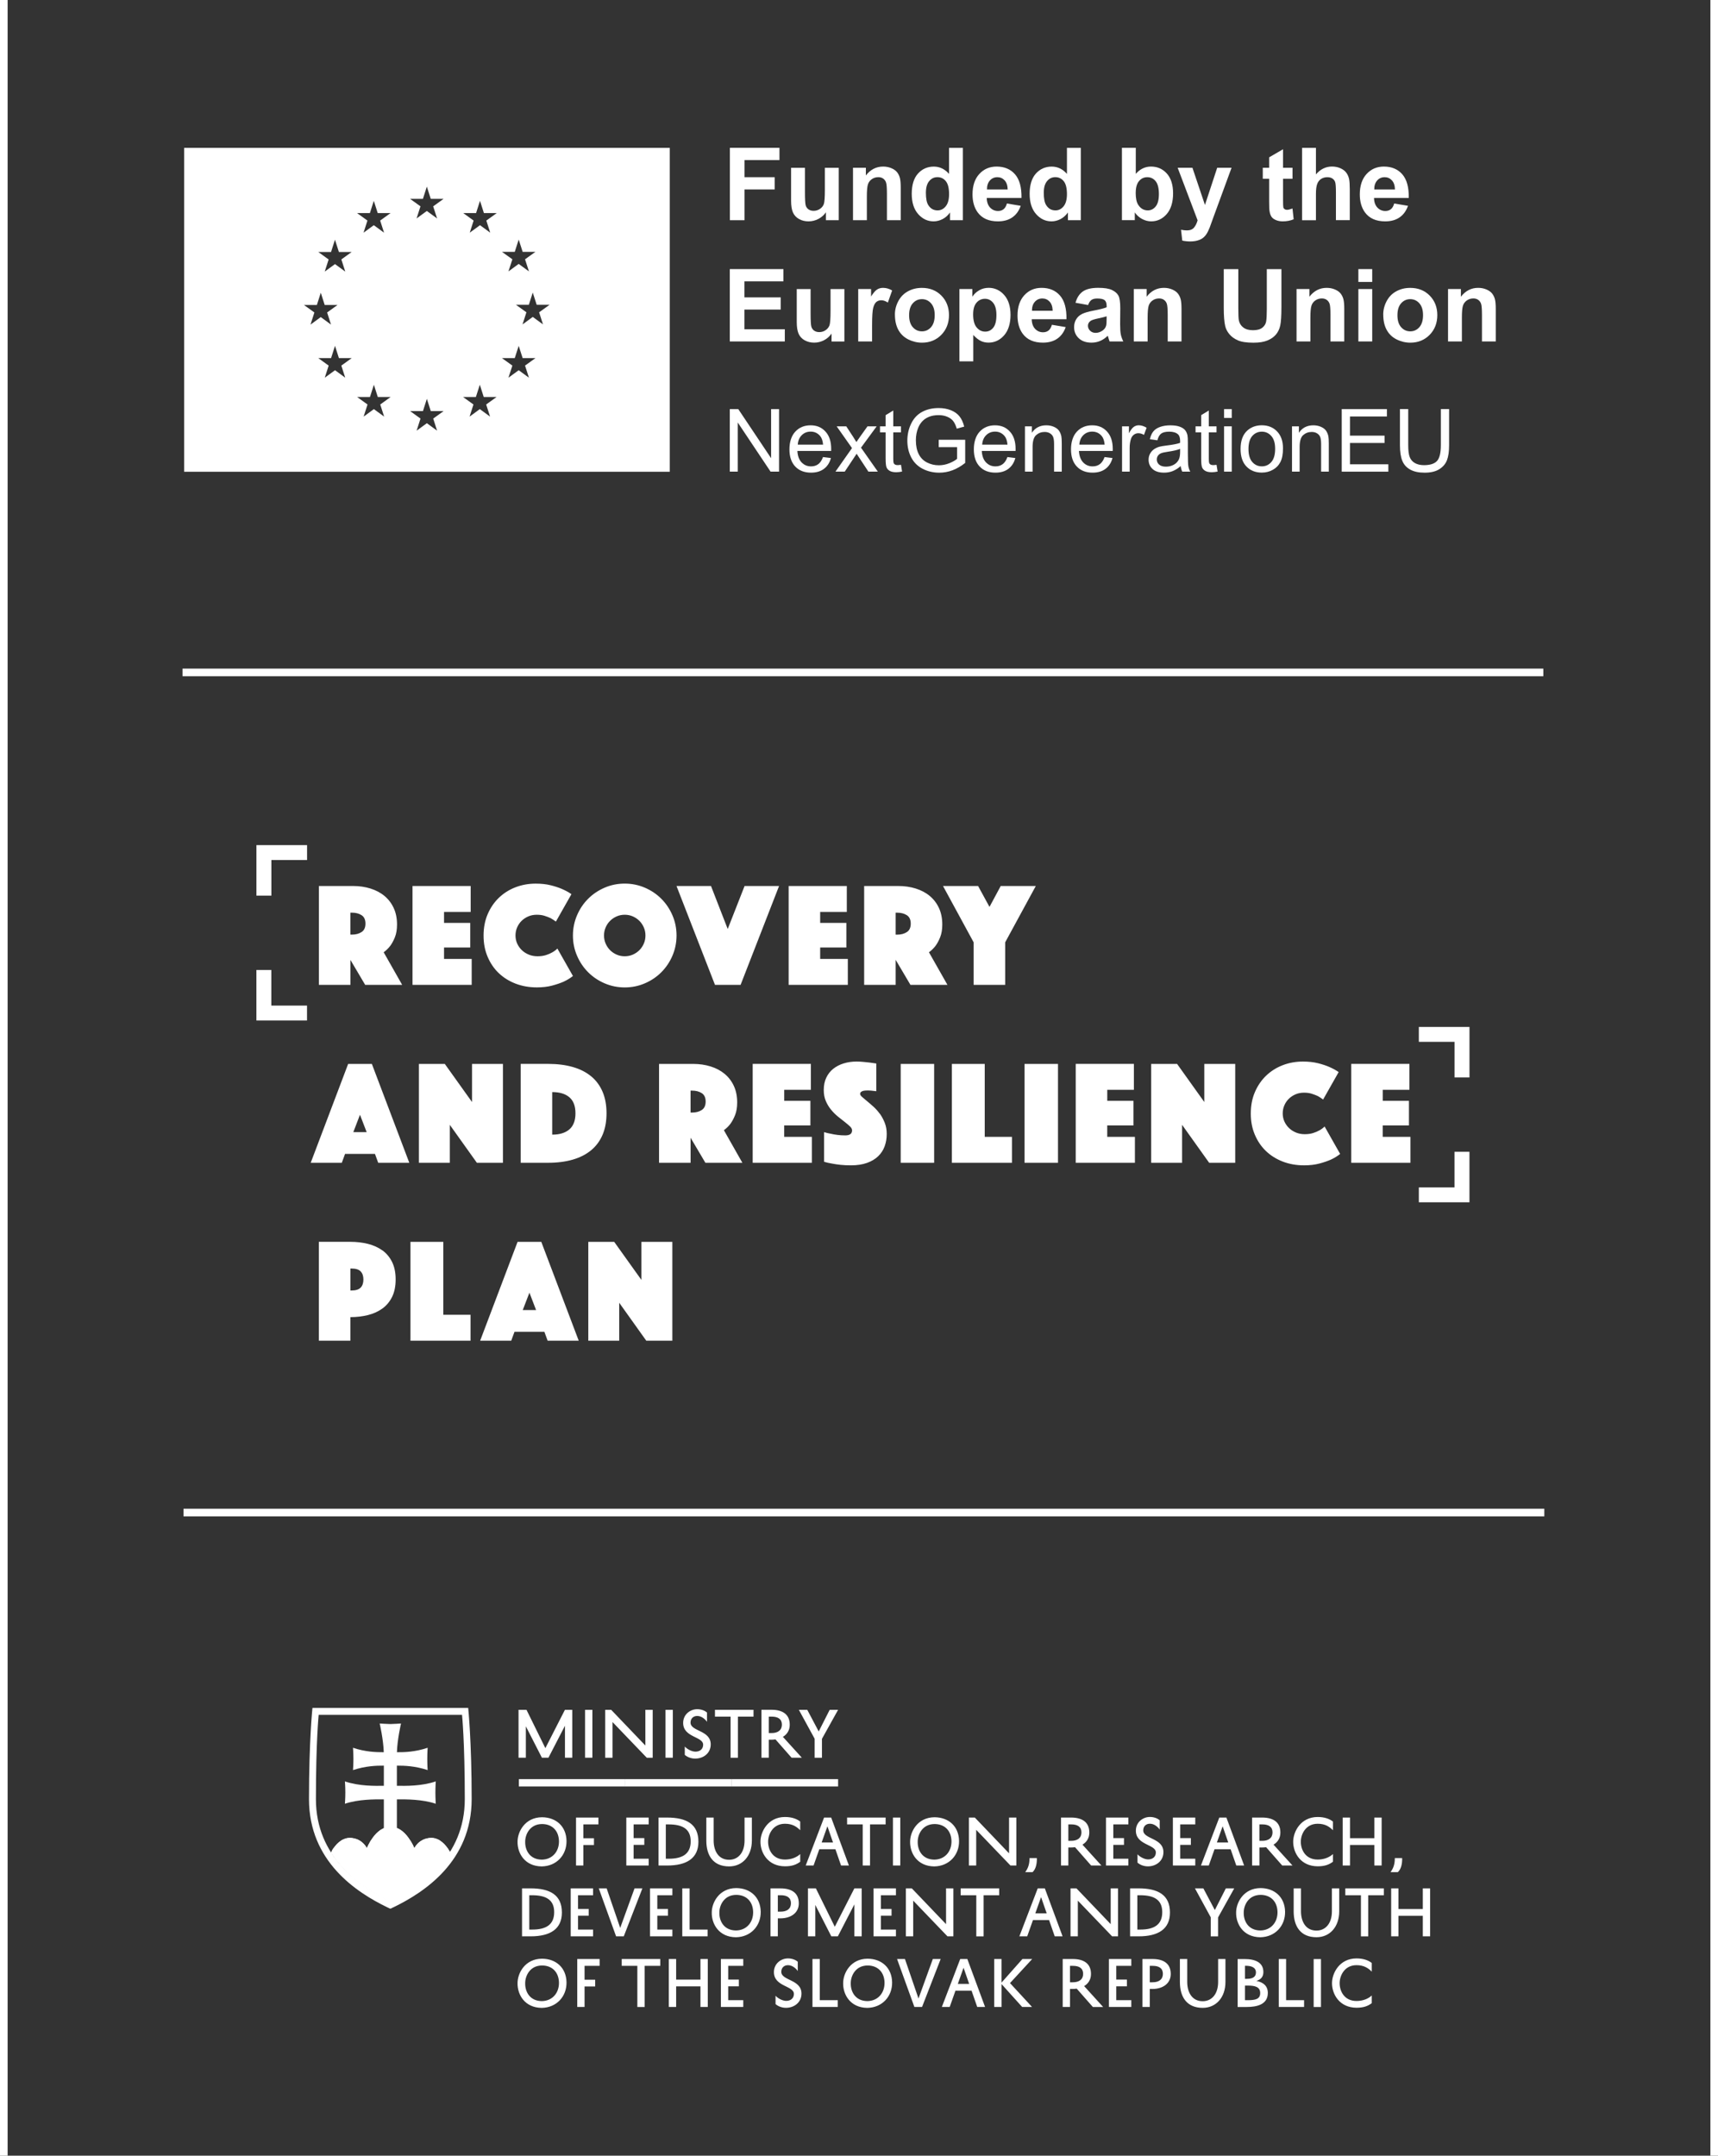 <svg xmlns="http://www.w3.org/2000/svg" id="Vrstva_2" viewBox="0 0 610.22 765.35"><rect x="0" y="0" width="610.22" height="765.35" fill="#333333" stroke="none"/><defs><style>.cls-1,.cls-2{fill:#fff;}.cls-2{fill-rule:evenodd;}</style></defs><g id="Vrstva_1-2"><rect class="cls-1" x="607.52" width="2.71" height="765.35"></rect><rect class="cls-1" width="2.71" height="765.35"></rect><g id="Shape_3"><path class="cls-2" d="M96.38,344.38h-5.31v17.93h17.98v-5.29h-12.68v-12.64ZM91.08,300.05v17.93h5.31v-12.64h12.68v-5.29h-17.98ZM516.64,364.6h-12.68v5.29h12.68v12.64h5.31v-17.93h-5.31ZM516.64,421.57h-12.68v5.29h17.98v-17.93h-5.31v12.64ZM124.45,340.77l5.26,8.9h13.14l-6.57-11.58c.88-.63,1.66-1.4,2.37-2.32.59-.81,1.14-1.82,1.63-3.05.49-1.23.74-2.72.74-4.47,0-2.21-.39-4.17-1.18-5.87-.79-1.7-1.88-3.13-3.28-4.29-1.4-1.16-3.06-2.03-4.97-2.63-1.91-.6-3.99-.9-6.23-.9h-12.09v35.11h11.2v-8.9ZM124.45,324.03h.58c1.33,0,2.46.3,3.39.89.93.6,1.39,1.6,1.39,3s-.46,2.4-1.39,3c-.93.6-2.06.9-3.39.9h-.58v-7.79ZM167.55,340.46h-9.83v-4.05h9.3v-8.74h-9.3v-3.9h9.46v-9.21h-20.66v35.11h21.02v-9.21ZM177.12,345.46c1.68,1.61,3.68,2.87,5.99,3.76,2.31.89,4.84,1.34,7.57,1.34,2.03,0,3.84-.21,5.41-.63,1.58-.42,2.93-.88,4.05-1.37,1.3-.6,2.42-1.28,3.36-2.05l-5.52-9.74c-.53.53-1.14.98-1.84,1.37-.6.35-1.33.67-2.21.95-.88.28-1.88.42-3,.42s-2.15-.19-3.1-.58c-.95-.39-1.77-.91-2.47-1.58-.7-.67-1.25-1.45-1.66-2.34-.4-.9-.6-1.85-.6-2.87s.19-1.97.58-2.87c.39-.9.92-1.68,1.6-2.34.68-.67,1.48-1.19,2.39-1.58.91-.39,1.91-.58,3-.58s1.99.13,2.81.4c.82.26,1.53.54,2.13.82.67.39,1.28.79,1.84,1.21l5.52-9.74c-.95-.67-2.07-1.28-3.36-1.84-1.12-.49-2.46-.93-4.02-1.32-1.56-.39-3.34-.58-5.33-.58-2.52,0-4.91.43-7.15,1.29-2.24.86-4.2,2.1-5.89,3.71-1.68,1.61-3.01,3.55-3.99,5.82-.98,2.26-1.47,4.8-1.47,7.61s.47,5.24,1.42,7.5c.95,2.26,2.26,4.2,3.94,5.82ZM208.89,345.17c1.66,1.67,3.62,2.98,5.86,3.95,2.24.96,4.62,1.45,7.15,1.45s4.9-.48,7.15-1.45c2.24-.96,4.2-2.28,5.86-3.95,1.66-1.67,2.98-3.62,3.94-5.87.96-2.25,1.45-4.63,1.45-7.16s-.48-4.91-1.45-7.16c-.96-2.25-2.28-4.2-3.94-5.87-1.66-1.67-3.62-2.98-5.86-3.95-2.24-.96-4.62-1.45-7.15-1.45s-4.91.48-7.15,1.45c-2.24.97-4.2,2.28-5.86,3.95-1.67,1.67-2.98,3.62-3.94,5.87-.96,2.25-1.45,4.63-1.45,7.16s.48,4.91,1.45,7.16c.96,2.25,2.28,4.2,3.94,5.87ZM215.12,329.27c.38-.9.91-1.68,1.58-2.34.67-.67,1.45-1.19,2.34-1.58.89-.39,1.85-.58,2.86-.58s1.97.19,2.86.58c.89.39,1.67.91,2.34,1.58.67.67,1.19,1.45,1.58,2.34.39.89.58,1.85.58,2.87s-.19,1.97-.58,2.87c-.39.89-.91,1.68-1.58,2.34-.67.67-1.45,1.19-2.34,1.58-.89.39-1.85.58-2.86.58s-1.97-.19-2.86-.58c-.89-.39-1.67-.91-2.34-1.58-.67-.67-1.19-1.45-1.58-2.34-.39-.9-.58-1.85-.58-2.87s.19-1.97.58-2.87ZM263.05,349.67l13.67-35.11h-12.25l-5.99,15.27-5.94-15.27h-12.25l13.67,35.11h9.09ZM301.15,340.46h-9.83v-4.05h9.3v-8.74h-9.3v-3.9h9.46v-9.21h-20.66v35.11h21.02v-9.21ZM332.32,335.77c.6-.81,1.14-1.82,1.63-3.05.49-1.23.74-2.72.74-4.47,0-2.21-.39-4.17-1.18-5.87-.79-1.7-1.88-3.13-3.28-4.29-1.4-1.16-3.06-2.03-4.97-2.63-1.91-.6-3.99-.9-6.23-.9h-12.09v35.11h11.19v-8.9l5.26,8.9h13.14l-6.57-11.58c.88-.63,1.66-1.4,2.37-2.32ZM322.1,330.93c-.93.6-2.06.9-3.39.9h-.58v-7.79h.58c1.33,0,2.46.3,3.39.89.93.6,1.39,1.6,1.39,3s-.46,2.4-1.39,3ZM345.83,349.67h11.2v-15.11l10.88-20h-12.46l-3.99,7.42-4.05-7.42h-12.46l10.88,20v15.11ZM123.66,377.73l-13.3,35.11h11.04l1.16-3.16h10.62l1.16,3.16h11.04l-13.3-35.11h-8.41ZM125.5,401.94l2.36-6.16,2.37,6.16h-4.73ZM178.64,377.73h-10.98v13.53l-9.67-13.53h-9.2v35.11h10.98v-13.48l9.62,13.48h9.25v-35.11ZM209.99,382.15c-1.77-1.47-3.94-2.58-6.52-3.32-2.58-.74-5.51-1.11-8.8-1.11h-9.72v35.11h9.72c3.29,0,6.23-.38,8.8-1.13,2.58-.75,4.75-1.87,6.52-3.34,1.77-1.47,3.12-3.31,4.05-5.5.93-2.19,1.39-4.73,1.39-7.61s-.46-5.41-1.39-7.61c-.93-2.19-2.28-4.03-4.05-5.5ZM202.24,400.97c-1.44,1.25-3.47,1.87-6.1,1.87v-15.11c2.63,0,4.66.61,6.1,1.84,1.44,1.23,2.16,3.12,2.16,5.69s-.72,4.47-2.16,5.71ZM259.47,398.94c.6-.81,1.14-1.82,1.63-3.05.49-1.23.74-2.72.74-4.47,0-2.21-.39-4.17-1.18-5.87-.79-1.7-1.88-3.13-3.28-4.29-1.4-1.16-3.06-2.04-4.97-2.63-1.91-.6-3.99-.9-6.23-.9h-12.09v35.11h11.2v-8.9l5.26,8.9h13.14l-6.57-11.58c.88-.63,1.66-1.4,2.37-2.32ZM249.25,394.1c-.93.6-2.06.9-3.39.9h-.58v-7.79h.58c1.33,0,2.46.3,3.39.89.93.6,1.39,1.6,1.39,3s-.46,2.4-1.39,3ZM278.55,399.57h9.3v-8.74h-9.3v-3.9h9.46v-9.21h-20.66v35.11h21.02v-9.21h-9.83v-4.05ZM312.48,395.42c-.68-.95-1.44-1.79-2.26-2.53-.82-.74-1.58-1.39-2.26-1.95-.68-.56-1.26-1.05-1.74-1.47-.47-.42-.71-.77-.71-1.05,0-.32.1-.56.32-.74.21-.17.45-.3.74-.37.28-.07.58-.11.89-.13.32-.02.58-.03.79-.03.39,0,.75.02,1.1.05.35.04.67.07.95.11.35.04.67.07.95.11v-9.84c-.74-.11-1.49-.21-2.26-.32-.67-.07-1.42-.15-2.26-.24-.84-.09-1.68-.13-2.52-.13-1.61,0-3.13.22-4.55.66-1.42.44-2.65,1.08-3.71,1.92-1.05.84-1.88,1.9-2.47,3.16-.6,1.26-.89,2.72-.89,4.37,0,1.47.24,2.78.74,3.92.49,1.14,1.11,2.17,1.87,3.08.75.91,1.56,1.72,2.42,2.42.86.7,1.66,1.34,2.42,1.92.75.58,1.37,1.11,1.87,1.58.49.47.74.94.74,1.4,0,1.19-.81,1.79-2.42,1.79-.91,0-1.81-.05-2.71-.16-.89-.11-1.69-.25-2.39-.42-.84-.14-1.65-.33-2.42-.58v10.53c.84.25,1.77.46,2.79.63.88.18,1.88.32,3.02.45,1.14.12,2.37.18,3.71.18,2.21,0,4.12-.29,5.73-.87,1.61-.58,2.94-1.37,3.97-2.37,1.03-1,1.8-2.18,2.29-3.53.49-1.35.74-2.8.74-4.34s-.24-2.81-.71-4c-.47-1.19-1.05-2.26-1.73-3.21ZM319.92,412.84h11.88v-35.11h-11.88v35.11ZM349.77,377.73h-11.67v35.11h21.34v-9.21h-9.67v-25.9ZM363.91,412.84h11.88v-35.11h-11.88v35.11ZM393.29,399.57h9.3v-8.74h-9.3v-3.9h9.46v-9.21h-20.66v35.11h21.02v-9.21h-9.83v-4.05ZM427.76,391.26l-9.67-13.53h-9.2v35.11h10.98v-13.48l9.62,13.48h9.25v-35.11h-10.98v13.53ZM468.65,401.31c-.6.35-1.33.67-2.21.95-.88.28-1.88.42-3,.42s-2.15-.19-3.1-.58c-.95-.39-1.77-.91-2.47-1.58-.7-.67-1.25-1.45-1.66-2.34-.4-.9-.6-1.85-.6-2.87s.19-1.97.58-2.87c.39-.9.92-1.68,1.6-2.34.68-.67,1.48-1.19,2.39-1.58.91-.39,1.91-.58,3-.58s1.99.13,2.81.4c.82.26,1.53.54,2.13.82.67.39,1.28.79,1.84,1.21l5.52-9.74c-.95-.67-2.07-1.28-3.36-1.84-1.12-.49-2.46-.93-4.02-1.32-1.56-.39-3.34-.58-5.33-.58-2.52,0-4.91.43-7.15,1.29-2.24.86-4.2,2.1-5.89,3.71-1.68,1.61-3.01,3.55-3.99,5.82-.98,2.26-1.47,4.8-1.47,7.61s.47,5.24,1.42,7.5c.95,2.26,2.26,4.2,3.94,5.82,1.68,1.61,3.68,2.87,5.99,3.76,2.31.89,4.83,1.34,7.57,1.34,2.03,0,3.84-.21,5.41-.63,1.58-.42,2.93-.88,4.05-1.37,1.3-.6,2.42-1.28,3.36-2.05l-5.52-9.74c-.53.53-1.14.98-1.84,1.37ZM491.15,399.57h9.3v-8.74h-9.3v-3.9h9.46v-9.21h-20.66v35.11h21.02v-9.21h-9.83v-4.05ZM135.83,443.95c-1.45-1.05-3.15-1.82-5.1-2.32-1.94-.49-4.04-.74-6.28-.74h-11.2v35.11h11.2v-8.37c2.24,0,4.34-.25,6.28-.74,1.94-.49,3.64-1.26,5.1-2.32,1.45-1.05,2.6-2.43,3.44-4.13.84-1.7,1.26-3.76,1.26-6.19s-.42-4.48-1.26-6.19c-.84-1.7-1.99-3.08-3.44-4.13ZM128.11,457.14c-.65.68-1.71,1.03-3.18,1.03h-.47v-7.79h.47c1.47,0,2.53.34,3.18,1.03.65.68.97,1.64.97,2.87s-.32,2.18-.97,2.87ZM157.46,440.9h-11.67v35.11h21.34v-9.21h-9.67v-25.9ZM183.84,440.9l-13.3,35.11h11.04l1.16-3.16h10.62l1.16,3.16h11.04l-13.3-35.11h-8.41ZM185.68,465.11l2.37-6.16,2.36,6.16h-4.73ZM227.83,454.43l-9.67-13.53h-9.2v35.11h10.98v-13.48l9.62,13.48h9.25v-35.11h-10.98v13.53Z"></path></g><path class="cls-1" d="M65.4,52.49v115h172.49V52.49H65.4ZM107.99,108.28h4.56s1.39-4.35,1.39-4.35l1.39,4.35h4.55l-3.69,2.66,1.38,4.3-3.64-2.66-3.64,2.66,1.38-4.3-3.7-2.66ZM122.64,134.1l-3.64-2.66-3.64,2.66,1.38-4.3-3.69-2.66h4.55s1.39-4.35,1.39-4.35l1.39,4.35h4.55l-3.69,2.66,1.38,4.3ZM121.25,92.12l1.38,4.3-3.64-2.66-3.64,2.66,1.38-4.3-3.69-2.66h4.55s1.39-4.35,1.39-4.35l1.39,4.35h4.55l-3.69,2.66ZM131.38,75.66l1.39-4.36,1.39,4.35h4.56l-3.69,2.66,1.38,4.3-3.64-2.66-3.64,2.66,1.38-4.3-3.69-2.66h4.55ZM136.44,147.91l-3.64-2.66-3.64,2.66,1.38-4.3-3.69-2.66h4.56s1.39-4.35,1.39-4.35l1.39,4.35h4.56l-3.69,2.66,1.38,4.3ZM150.22,70.6l1.39-4.35,1.39,4.35h4.56l-3.7,2.66,1.39,4.3-3.64-2.66-3.64,2.66,1.38-4.3-3.69-2.66h4.55ZM155.26,152.91l-3.64-2.66-3.64,2.66,1.38-4.3-3.69-2.66h4.56s1.39-4.35,1.39-4.35l1.39,4.35h4.56l-3.7,2.66,1.38,4.3ZM174.07,147.91l-3.64-2.66-3.64,2.66,1.38-4.3-3.69-2.66h4.55s1.4-4.35,1.4-4.35l1.39,4.35h4.56l-3.7,2.66,1.39,4.3ZM172.74,78.31l1.38,4.3-3.63-2.66-3.64,2.66,1.38-4.3-3.69-2.66h4.56s1.39-4.35,1.39-4.35l1.39,4.35h4.56l-3.7,2.66ZM182.84,89.42l1.4-4.36,1.4,4.35h4.55l-3.7,2.65,1.39,4.3-3.64-2.66-3.64,2.66,1.39-4.3-3.7-2.65h4.55ZM187.88,134.1l-3.64-2.66-3.64,2.66,1.39-4.3-3.7-2.66h4.55s1.4-4.35,1.4-4.35l1.4,4.35h4.55l-3.7,2.66,1.39,4.3ZM192.88,115.18l-3.64-2.66-3.64,2.66,1.38-4.3-3.7-2.66h4.56s1.39-4.35,1.39-4.35l1.4,4.35h4.56l-3.7,2.66,1.38,4.3Z"></path><path class="cls-1" d="M259.25,78.17v-25.69h17.61v4.35h-12.42v6.08h10.72v4.35h-10.72v10.92h-5.19Z"></path><path class="cls-1" d="M293.35,78.17v-2.79c-.68.99-1.57,1.78-2.67,2.35-1.1.57-2.27.86-3.5.86s-2.37-.27-3.36-.82c-.99-.55-1.71-1.32-2.16-2.31-.44-.99-.67-2.37-.67-4.12v-11.77h4.92v8.55c0,2.62.09,4.22.27,4.81s.51,1.06.99,1.4c.48.34,1.09.52,1.82.52.84,0,1.59-.23,2.26-.69.67-.46,1.12-1.03,1.37-1.72.24-.68.37-2.36.37-5.02v-7.85h4.92v18.61h-4.57Z"></path><path class="cls-1" d="M319.95,78.17h-4.92v-9.5c0-2.01-.11-3.31-.32-3.9-.21-.59-.55-1.05-1.03-1.38-.47-.33-1.04-.49-1.71-.49-.85,0-1.62.23-2.3.7-.68.47-1.14,1.09-1.39,1.86s-.38,2.2-.38,4.28v8.43h-4.92v-18.61h4.57v2.73c1.62-2.1,3.67-3.15,6.13-3.15,1.09,0,2.08.2,2.98.59.9.39,1.58.89,2.04,1.5.46.61.78,1.3.96,2.07s.27,1.87.27,3.31v11.56Z"></path><path class="cls-1" d="M342.01,78.17h-4.57v-2.73c-.76,1.06-1.66,1.85-2.69,2.37-1.03.52-2.08.78-3.13.78-2.14,0-3.97-.86-5.49-2.58-1.52-1.72-2.29-4.13-2.29-7.21s.74-5.55,2.23-7.19c1.48-1.64,3.36-2.46,5.62-2.46,2.08,0,3.88.86,5.4,2.59v-9.25h4.92v25.69ZM328.87,68.46c0,1.99.27,3.42.82,4.31.79,1.29,1.9,1.93,3.33,1.93,1.13,0,2.1-.48,2.89-1.45.79-.96,1.19-2.4,1.19-4.32,0-2.14-.39-3.68-1.16-4.62-.77-.94-1.76-1.41-2.96-1.41s-2.15.46-2.93,1.39c-.79.93-1.18,2.32-1.18,4.16Z"></path><path class="cls-1" d="M357.64,72.25l4.91.82c-.63,1.8-1.63,3.17-2.99,4.11-1.36.94-3.06,1.41-5.11,1.41-3.24,0-5.63-1.06-7.18-3.17-1.23-1.69-1.84-3.83-1.84-6.41,0-3.08.81-5.5,2.42-7.25,1.61-1.75,3.65-2.62,6.12-2.62,2.77,0,4.95.91,6.55,2.74,1.6,1.83,2.37,4.63,2.3,8.4h-12.34c.03,1.46.43,2.6,1.19,3.41.76.81,1.71,1.22,2.84,1.22.77,0,1.42-.21,1.95-.63s.92-1.1,1.19-2.03ZM357.92,67.27c-.04-1.42-.4-2.51-1.1-3.25-.7-.74-1.55-1.11-2.56-1.11-1.08,0-1.96.39-2.66,1.17-.7.78-1.05,1.85-1.03,3.19h7.36Z"></path><path class="cls-1" d="M383.89,78.17h-4.57v-2.73c-.76,1.06-1.66,1.85-2.69,2.37-1.03.52-2.08.78-3.13.78-2.14,0-3.97-.86-5.49-2.58-1.52-1.72-2.29-4.13-2.29-7.21s.74-5.55,2.23-7.19c1.48-1.64,3.36-2.46,5.62-2.46,2.08,0,3.88.86,5.4,2.59v-9.25h4.92v25.69ZM370.74,68.46c0,1.99.27,3.42.82,4.31.79,1.29,1.9,1.93,3.33,1.93,1.13,0,2.1-.48,2.89-1.45.79-.96,1.19-2.4,1.19-4.32,0-2.14-.39-3.68-1.16-4.62-.77-.94-1.76-1.41-2.96-1.41s-2.15.46-2.93,1.39c-.79.93-1.18,2.32-1.18,4.16Z"></path><path class="cls-1" d="M398.5,78.17v-25.69h4.92v9.25c1.52-1.73,3.32-2.59,5.4-2.59,2.27,0,4.14.82,5.62,2.46,1.48,1.64,2.23,4,2.23,7.07s-.76,5.62-2.27,7.34c-1.51,1.72-3.35,2.58-5.51,2.58-1.06,0-2.11-.27-3.15-.8-1.03-.53-1.93-1.32-2.67-2.36v2.73h-4.57ZM403.39,68.46c0,1.93.3,3.35.91,4.28.85,1.31,1.99,1.96,3.4,1.96,1.09,0,2.01-.46,2.78-1.39.77-.93,1.15-2.39,1.15-4.39,0-2.13-.39-3.66-1.16-4.6-.77-.94-1.76-1.41-2.96-1.41s-2.16.46-2.94,1.38c-.78.92-1.17,2.31-1.17,4.18Z"></path><path class="cls-1" d="M418.3,59.56h5.24l4.45,13.21,4.35-13.21h5.1l-6.57,17.91-1.17,3.24c-.43,1.09-.84,1.92-1.24,2.49-.39.57-.84,1.04-1.35,1.39-.51.36-1.13.63-1.88.83-.74.2-1.58.3-2.51.3s-1.88-.1-2.79-.3l-.44-3.85c.77.15,1.47.23,2.09.23,1.14,0,1.99-.34,2.54-1.01.55-.67.97-1.53,1.26-2.57l-7.08-18.66Z"></path><path class="cls-1" d="M459.09,59.56v3.92h-3.36v7.5c0,1.52.03,2.4.1,2.65.06.25.21.46.44.62.23.16.5.25.83.25.46,0,1.12-.16,1.98-.47l.42,3.82c-1.15.49-2.44.74-3.89.74-.89,0-1.69-.15-2.4-.45-.71-.3-1.24-.68-1.57-1.16-.33-.47-.56-1.11-.69-1.92-.11-.57-.16-1.73-.16-3.47v-8.11h-2.26v-3.92h2.26v-3.7l4.94-2.87v6.57h3.36Z"></path><path class="cls-1" d="M467.41,52.48v9.44c1.59-1.86,3.49-2.79,5.69-2.79,1.13,0,2.15.21,3.07.63.91.42,1.6.96,2.06,1.61.46.65.78,1.38.95,2.17.17.79.25,2.03.25,3.7v10.92h-4.92v-9.83c0-1.95-.09-3.19-.28-3.71-.19-.53-.52-.94-.99-1.25-.47-.31-1.07-.46-1.78-.46-.82,0-1.55.2-2.19.6-.64.4-1.11,1-1.41,1.8-.3.8-.45,1.98-.45,3.55v9.32h-4.92v-25.69h4.92Z"></path><path class="cls-1" d="M495.2,72.25l4.91.82c-.63,1.8-1.63,3.17-2.99,4.11-1.36.94-3.06,1.41-5.11,1.41-3.24,0-5.63-1.06-7.18-3.17-1.23-1.69-1.84-3.83-1.84-6.41,0-3.08.81-5.5,2.42-7.25,1.61-1.75,3.65-2.62,6.12-2.62,2.77,0,4.95.91,6.55,2.74,1.6,1.83,2.37,4.63,2.3,8.4h-12.34c.03,1.46.43,2.6,1.19,3.41.76.81,1.71,1.22,2.84,1.22.77,0,1.42-.21,1.95-.63s.92-1.1,1.19-2.03ZM495.48,67.27c-.04-1.42-.4-2.51-1.1-3.25s-1.55-1.11-2.56-1.11c-1.08,0-1.96.39-2.66,1.17-.7.78-1.05,1.85-1.03,3.19h7.36Z"></path><path class="cls-1" d="M259.22,121.23v-25.69h19.05v4.35h-13.86v5.69h12.9v4.33h-12.9v6.99h14.35v4.33h-19.54Z"></path><path class="cls-1" d="M295.36,121.23v-2.79c-.68.99-1.57,1.78-2.67,2.35-1.1.57-2.27.86-3.5.86s-2.37-.28-3.36-.82c-.99-.55-1.71-1.32-2.16-2.31-.44-.99-.67-2.37-.67-4.12v-11.77h4.92v8.55c0,2.62.09,4.22.27,4.81s.51,1.06.99,1.4c.48.34,1.09.52,1.82.52.84,0,1.59-.23,2.26-.69.67-.46,1.12-1.03,1.37-1.72.24-.68.37-2.36.37-5.02v-7.85h4.92v18.61h-4.57Z"></path><path class="cls-1" d="M309.75,121.23h-4.92v-18.61h4.57v2.65c.78-1.25,1.49-2.07,2.11-2.47.62-.4,1.33-.6,2.13-.6,1.12,0,2.2.31,3.24.93l-1.52,4.29c-.83-.54-1.6-.81-2.31-.81s-1.27.19-1.75.57c-.48.38-.86,1.07-1.13,2.06-.27.99-.41,3.07-.41,6.24v5.75Z"></path><path class="cls-1" d="M317.86,111.67c0-1.64.4-3.22,1.21-4.75.81-1.53,1.95-2.7,3.43-3.5,1.48-.81,3.13-1.21,4.95-1.21,2.81,0,5.12.91,6.92,2.74,1.8,1.83,2.7,4.14,2.7,6.93s-.91,5.15-2.72,7c-1.82,1.85-4.1,2.78-6.86,2.78-1.71,0-3.33-.39-4.88-1.16-1.55-.77-2.72-1.9-3.53-3.39-.81-1.49-1.21-3.3-1.21-5.44ZM322.91,111.93c0,1.85.44,3.26,1.31,4.24.88.98,1.96,1.47,3.24,1.47s2.36-.49,3.23-1.47c.87-.98,1.31-2.41,1.31-4.28s-.44-3.22-1.31-4.21c-.87-.98-1.95-1.47-3.23-1.47s-2.37.49-3.24,1.47c-.88.98-1.31,2.39-1.31,4.24Z"></path><path class="cls-1" d="M340.78,102.62h4.59v2.73c.6-.93,1.4-1.69,2.42-2.28,1.02-.58,2.14-.88,3.38-.88,2.16,0,4,.85,5.5,2.54,1.51,1.69,2.26,4.05,2.26,7.08s-.76,5.52-2.28,7.25c-1.52,1.72-3.36,2.58-5.52,2.58-1.03,0-1.96-.2-2.79-.61-.84-.41-1.71-1.11-2.64-2.1v9.37h-4.92v-25.69ZM345.65,111.61c0,2.09.41,3.64,1.24,4.63.83,1,1.84,1.5,3.03,1.5s2.1-.46,2.86-1.38c.76-.92,1.14-2.42,1.14-4.51,0-1.95-.39-3.4-1.17-4.35-.78-.95-1.75-1.42-2.91-1.42s-2.2.46-3,1.39c-.79.93-1.19,2.3-1.19,4.13Z"></path><path class="cls-1" d="M373.62,115.31l4.91.82c-.63,1.8-1.63,3.17-2.99,4.11s-3.06,1.41-5.11,1.41c-3.24,0-5.63-1.06-7.18-3.17-1.23-1.69-1.84-3.83-1.84-6.41,0-3.08.81-5.5,2.42-7.25,1.61-1.75,3.65-2.62,6.12-2.62,2.77,0,4.95.91,6.55,2.74,1.6,1.83,2.37,4.63,2.3,8.4h-12.34c.03,1.46.43,2.6,1.19,3.41.76.81,1.71,1.22,2.84,1.22.77,0,1.42-.21,1.95-.63s.92-1.1,1.19-2.03ZM373.9,110.33c-.04-1.42-.4-2.51-1.1-3.25s-1.55-1.11-2.56-1.11c-1.08,0-1.96.39-2.66,1.17-.7.78-1.05,1.85-1.03,3.19h7.36Z"></path><path class="cls-1" d="M386.48,108.3l-4.47-.81c.5-1.8,1.37-3.13,2.59-4,1.23-.86,3.05-1.3,5.47-1.3,2.2,0,3.83.26,4.91.78,1.07.52,1.83,1.18,2.27,1.98.44.8.66,2.27.66,4.41l-.05,5.75c0,1.64.08,2.84.24,3.62.16.78.45,1.61.89,2.5h-4.87c-.13-.33-.29-.81-.47-1.45-.08-.29-.14-.48-.18-.58-.84.82-1.74,1.43-2.7,1.84-.96.41-1.98.61-3.07.61-1.92,0-3.43-.52-4.53-1.56-1.1-1.04-1.66-2.35-1.66-3.94,0-1.05.25-1.99.75-2.81.5-.82,1.21-1.45,2.11-1.89.91-.44,2.21-.82,3.92-1.15,2.3-.43,3.9-.84,4.78-1.21v-.49c0-.95-.23-1.62-.7-2.02-.47-.4-1.35-.6-2.65-.6-.88,0-1.56.17-2.05.52s-.89.95-1.19,1.81ZM393.07,112.3c-.63.21-1.63.46-3,.75-1.37.29-2.26.58-2.68.86-.64.46-.96,1.03-.96,1.73s.26,1.29.77,1.79c.51.5,1.17.75,1.96.75.89,0,1.73-.29,2.54-.88.6-.44.99-.99,1.17-1.63.13-.42.19-1.22.19-2.4v-.98Z"></path><path class="cls-1" d="M419.68,121.23h-4.92v-9.5c0-2.01-.11-3.31-.32-3.9-.21-.59-.55-1.05-1.03-1.38-.47-.33-1.04-.49-1.71-.49-.85,0-1.62.23-2.3.7-.68.47-1.14,1.09-1.39,1.86s-.38,2.2-.38,4.28v8.43h-4.92v-18.61h4.57v2.73c1.62-2.1,3.67-3.15,6.13-3.15,1.09,0,2.08.2,2.98.59.9.39,1.58.89,2.04,1.5.46.61.78,1.3.96,2.07s.27,1.87.27,3.31v11.56Z"></path><path class="cls-1" d="M434.65,95.55h5.19v13.91c0,2.21.06,3.64.19,4.29.22,1.05.75,1.9,1.59,2.53.84.64,1.98.96,3.43.96s2.58-.3,3.33-.9c.75-.6,1.2-1.34,1.35-2.22.15-.88.23-2.33.23-4.36v-14.21h5.19v13.49c0,3.08-.14,5.26-.42,6.54-.28,1.27-.8,2.35-1.55,3.22-.75.88-1.76,1.57-3.02,2.09-1.26.52-2.91.78-4.94.78-2.45,0-4.31-.28-5.58-.85-1.27-.57-2.27-1.3-3.01-2.21-.74-.91-1.22-1.85-1.45-2.85-.34-1.47-.51-3.64-.51-6.52v-13.7Z"></path><path class="cls-1" d="M477.49,121.23h-4.92v-9.5c0-2.01-.11-3.31-.32-3.9-.21-.59-.55-1.05-1.03-1.38-.47-.33-1.04-.49-1.71-.49-.85,0-1.62.23-2.3.7-.68.47-1.14,1.09-1.39,1.86s-.38,2.2-.38,4.28v8.43h-4.92v-18.61h4.57v2.73c1.62-2.1,3.67-3.15,6.13-3.15,1.09,0,2.08.2,2.98.59.9.39,1.58.89,2.04,1.5.46.61.78,1.3.96,2.07s.27,1.87.27,3.31v11.56Z"></path><path class="cls-1" d="M482.48,100.1v-4.56h4.92v4.56h-4.92ZM482.48,121.23v-18.61h4.92v18.61h-4.92Z"></path><path class="cls-1" d="M491.31,111.67c0-1.64.4-3.22,1.21-4.75.81-1.53,1.95-2.7,3.43-3.5,1.48-.81,3.13-1.21,4.95-1.21,2.81,0,5.12.91,6.92,2.74,1.8,1.83,2.7,4.14,2.7,6.93s-.91,5.15-2.72,7c-1.82,1.85-4.1,2.78-6.86,2.78-1.71,0-3.33-.39-4.88-1.16-1.55-.77-2.72-1.9-3.53-3.39-.81-1.49-1.21-3.3-1.21-5.44ZM496.36,111.93c0,1.85.44,3.26,1.31,4.24.88.98,1.96,1.47,3.24,1.47s2.36-.49,3.23-1.47c.87-.98,1.31-2.41,1.31-4.28s-.44-3.22-1.31-4.21c-.87-.98-1.95-1.47-3.23-1.47s-2.37.49-3.24,1.47c-.88.98-1.31,2.39-1.31,4.24Z"></path><path class="cls-1" d="M531.3,121.23h-4.92v-9.5c0-2.01-.11-3.31-.32-3.9-.21-.59-.55-1.05-1.03-1.38-.47-.33-1.04-.49-1.71-.49-.85,0-1.62.23-2.3.7-.68.47-1.14,1.09-1.39,1.86s-.38,2.2-.38,4.28v8.43h-4.92v-18.61h4.57v2.73c1.62-2.1,3.67-3.15,6.13-3.15,1.09,0,2.08.2,2.98.59.9.39,1.58.89,2.04,1.5.46.61.78,1.3.96,2.07s.27,1.87.27,3.31v11.56Z"></path><path class="cls-1" d="M259.22,167.45v-22.2h3.01l11.66,17.43v-17.43h2.82v22.2h-3.01l-11.66-17.45v17.45h-2.82Z"></path><path class="cls-1" d="M292.32,162.27l2.82.35c-.44,1.65-1.27,2.92-2.47,3.83-1.2.91-2.74,1.36-4.6,1.36-2.35,0-4.22-.72-5.6-2.17-1.38-1.45-2.07-3.48-2.07-6.1s.7-4.81,2.09-6.3,3.2-2.24,5.42-2.24,3.91.73,5.27,2.2c1.36,1.46,2.05,3.52,2.05,6.18,0,.16,0,.4-.01.73h-12c.1,1.77.6,3.12,1.5,4.06.9.94,2.02,1.41,3.36,1.41,1,0,1.85-.26,2.56-.79s1.27-1.36,1.68-2.51ZM283.37,157.86h8.98c-.12-1.35-.46-2.37-1.03-3.04-.87-1.05-1.99-1.58-3.38-1.58-1.25,0-2.31.42-3.16,1.26-.85.84-1.33,1.96-1.42,3.36Z"></path><path class="cls-1" d="M296.74,167.45l5.88-8.36-5.44-7.72h3.41l2.47,3.77c.46.72.84,1.32,1.12,1.8.44-.67.85-1.26,1.23-1.77l2.71-3.8h3.26l-5.56,7.57,5.98,8.51h-3.35l-3.3-5-.88-1.35-4.23,6.35h-3.3Z"></path><path class="cls-1" d="M320.02,165.01l.39,2.41c-.77.16-1.45.24-2.06.24-.99,0-1.76-.16-2.3-.47-.55-.31-.93-.72-1.15-1.23-.22-.51-.33-1.58-.33-3.22v-9.25h-2v-2.12h2v-3.98l2.71-1.64v5.62h2.74v2.12h-2.74v9.41c0,.78.05,1.28.14,1.5.1.22.25.4.47.53.22.13.53.2.93.2.3,0,.7-.04,1.2-.11Z"></path><path class="cls-1" d="M333.42,158.74v-2.61h9.41s0,8.22,0,8.22c-1.44,1.15-2.93,2.02-4.47,2.6s-3.11.87-4.73.87c-2.18,0-4.16-.47-5.95-1.4-1.78-.93-3.13-2.28-4.04-4.05-.91-1.77-1.36-3.74-1.36-5.92s.45-4.18,1.36-6.05c.9-1.87,2.2-3.26,3.9-4.17s3.65-1.36,5.86-1.36c1.61,0,3.06.26,4.35.78,1.3.52,2.31,1.24,3.05,2.17s1.3,2.14,1.68,3.64l-2.65.73c-.33-1.13-.75-2.02-1.24-2.67s-1.2-1.16-2.12-1.55c-.92-.39-1.94-.58-3.06-.58-1.34,0-2.5.2-3.48.61-.98.41-1.77.95-2.37,1.61s-1.07,1.4-1.4,2.2c-.57,1.37-.85,2.86-.85,4.47,0,1.98.34,3.64,1.02,4.97.68,1.33,1.67,2.32,2.98,2.97,1.3.65,2.69.97,4.15.97,1.27,0,2.51-.24,3.73-.73,1.21-.49,2.13-1.01,2.76-1.57v-4.14h-6.53Z"></path><path class="cls-1" d="M357.82,162.27l2.82.35c-.44,1.65-1.27,2.92-2.47,3.83-1.2.91-2.74,1.36-4.6,1.36-2.35,0-4.22-.72-5.6-2.17-1.38-1.45-2.07-3.48-2.07-6.1s.7-4.81,2.09-6.3,3.2-2.24,5.42-2.24,3.91.73,5.27,2.2c1.36,1.46,2.05,3.52,2.05,6.18,0,.16,0,.4-.01.73h-12c.1,1.77.6,3.12,1.5,4.06s2.02,1.41,3.36,1.41c1,0,1.85-.26,2.56-.79s1.27-1.36,1.68-2.51ZM348.87,157.86h8.98c-.12-1.35-.46-2.37-1.03-3.04-.87-1.05-1.99-1.58-3.38-1.58-1.25,0-2.31.42-3.16,1.26-.85.84-1.33,1.96-1.42,3.36Z"></path><path class="cls-1" d="M364.06,167.45v-16.09h2.45v2.29c1.18-1.77,2.89-2.65,5.12-2.65.97,0,1.86.17,2.67.52.81.35,1.42.8,1.83,1.37.4.57.69,1.24.85,2.01.1.5.15,1.39.15,2.65v9.89h-2.73v-9.78c0-1.11-.11-1.94-.32-2.49-.21-.55-.59-.99-1.13-1.32-.54-.33-1.17-.49-1.9-.49-1.16,0-2.16.37-3.01,1.11-.84.74-1.27,2.14-1.27,4.2v8.78h-2.73Z"></path><path class="cls-1" d="M392.33,162.27l2.82.35c-.44,1.65-1.27,2.92-2.47,3.83-1.2.91-2.74,1.36-4.6,1.36-2.35,0-4.22-.72-5.6-2.17-1.38-1.45-2.07-3.48-2.07-6.1s.7-4.81,2.09-6.3c1.39-1.49,3.2-2.24,5.42-2.24s3.91.73,5.27,2.2c1.36,1.46,2.05,3.52,2.05,6.18,0,.16,0,.4-.01.73h-12c.1,1.77.6,3.12,1.5,4.06s2.02,1.41,3.36,1.41c1,0,1.85-.26,2.56-.79s1.27-1.36,1.68-2.51ZM383.38,157.86h8.98c-.12-1.35-.46-2.37-1.03-3.04-.87-1.05-1.99-1.58-3.38-1.58-1.25,0-2.31.42-3.16,1.26-.85.84-1.33,1.96-1.42,3.36Z"></path><path class="cls-1" d="M398.54,167.45v-16.09h2.45v2.44c.63-1.14,1.2-1.89,1.73-2.26.53-.36,1.11-.55,1.75-.55.92,0,1.85.29,2.8.88l-.94,2.53c-.67-.39-1.33-.59-2-.59-.6,0-1.13.18-1.61.54-.47.36-.81.86-1.02,1.49-.3.97-.45,2.03-.45,3.18v8.42h-2.73Z"></path><path class="cls-1" d="M419.39,165.46c-1.01.86-1.98,1.46-2.92,1.82s-1.94.53-3.01.53c-1.77,0-3.13-.43-4.07-1.29-.95-.86-1.42-1.97-1.42-3.31,0-.79.18-1.51.54-2.16.36-.65.83-1.17,1.41-1.57.58-.39,1.23-.69,1.96-.89.54-.14,1.34-.28,2.42-.41,2.2-.26,3.82-.58,4.86-.94,0-.37.01-.61.01-.71,0-1.11-.26-1.89-.77-2.35-.7-.62-1.73-.92-3.1-.92-1.28,0-2.23.23-2.84.67-.61.45-1.06,1.24-1.36,2.39l-2.67-.36c.24-1.14.64-2.06,1.2-2.76.56-.7,1.36-1.24,2.41-1.62,1.05-.38,2.27-.57,3.65-.57s2.49.16,3.35.48c.86.32,1.49.73,1.89,1.22.4.49.69,1.11.85,1.85.09.46.14,1.3.14,2.51v3.64c0,2.54.06,4.14.17,4.81.12.67.35,1.32.69,1.93h-2.85c-.28-.57-.46-1.23-.55-1.98ZM419.17,159.37c-.99.4-2.47.75-4.45,1.03-1.12.16-1.91.34-2.38.55-.46.2-.82.5-1.08.89-.25.39-.38.82-.38,1.29,0,.73.28,1.33.83,1.82.55.48,1.36.73,2.42.73s1.98-.23,2.8-.69c.82-.46,1.42-1.09,1.8-1.89.29-.62.44-1.52.44-2.73v-1Z"></path><path class="cls-1" d="M432.1,165.01l.39,2.41c-.77.16-1.45.24-2.06.24-.99,0-1.76-.16-2.3-.47-.55-.31-.93-.72-1.15-1.23-.22-.51-.33-1.58-.33-3.22v-9.25h-2v-2.12h2v-3.98l2.71-1.64v5.62h2.74v2.12h-2.74v9.41c0,.78.05,1.28.14,1.5.1.22.25.4.47.53.22.13.53.2.93.2.3,0,.7-.04,1.2-.11Z"></path><path class="cls-1" d="M434.78,148.38v-3.13h2.73v3.13h-2.73ZM434.78,167.45v-16.09h2.73v16.09h-2.73Z"></path><path class="cls-1" d="M440.64,159.4c0-2.98.83-5.18,2.48-6.62,1.38-1.19,3.07-1.79,5.06-1.79,2.21,0,4.02.72,5.42,2.17,1.4,1.45,2.11,3.45,2.11,6.01,0,2.07-.31,3.7-.93,4.88-.62,1.19-1.52,2.11-2.71,2.76-1.19.66-2.48.98-3.89.98-2.25,0-4.07-.72-5.46-2.17-1.39-1.44-2.08-3.52-2.08-6.24ZM443.45,159.4c0,2.06.45,3.6,1.35,4.63.9,1.02,2.03,1.54,3.39,1.54s2.48-.51,3.38-1.54c.9-1.03,1.35-2.6,1.35-4.71,0-1.99-.45-3.5-1.36-4.52-.9-1.03-2.03-1.54-3.37-1.54s-2.49.51-3.39,1.53-1.35,2.56-1.35,4.62Z"></path><path class="cls-1" d="M458.91,167.45v-16.09h2.45v2.29c1.18-1.77,2.89-2.65,5.12-2.65.97,0,1.86.17,2.67.52.81.35,1.42.8,1.83,1.37.4.57.69,1.24.85,2.01.1.5.15,1.39.15,2.65v9.89h-2.73v-9.78c0-1.11-.11-1.94-.32-2.49-.21-.55-.59-.99-1.13-1.32-.54-.33-1.17-.49-1.9-.49-1.16,0-2.16.37-3.01,1.11-.84.74-1.27,2.14-1.27,4.2v8.78h-2.73Z"></path><path class="cls-1" d="M476.57,167.45v-22.2h16.05v2.62h-13.12v6.8h12.28v2.61h-12.28v7.56h13.63v2.62h-16.57Z"></path><path class="cls-1" d="M511.77,145.24h2.94v12.83c0,2.23-.25,4-.76,5.32s-1.42,2.38-2.73,3.2c-1.32.82-3.05,1.23-5.19,1.23s-3.78-.36-5.1-1.08-2.27-1.75-2.83-3.11c-.57-1.36-.85-3.21-.85-5.57v-12.83h2.94v12.81c0,1.93.18,3.35.54,4.26.36.91.97,1.62,1.85,2.11.87.49,1.94.74,3.2.74,2.16,0,3.7-.49,4.62-1.47.92-.98,1.38-2.86,1.38-5.65v-12.81Z"></path><path class="cls-1" d="M473.12,704.14c0,3.83,2.6,8.66,8.71,8.68,2.58,0,4.07-.63,5.41-1.62v-2.73c-1.21,1.15-3.14,1.95-5.41,1.95-4.4,0-6-3.55-6-6.3-.02-2.51,1.6-6.41,6-6.41,2.66,0,4.18,1.06,5.41,2.3v-3.08c-1.19-.95-3.01-1.62-5.41-1.62-6.11,0-8.73,5.31-8.71,8.81v.02ZM466.6,712.55h2.6v-17.02h-2.6v17.02ZM463.2,710.14h-6.39v-14.62h-2.6v17.02h8.99v-2.4ZM442.2,702.56v-4.63h.37c1.62,0,3.53.43,3.53,2.36,0,1.58-1.17,2.27-3.18,2.27h-.71ZM447.61,707.61c0,2.19-1.75,2.53-4.46,2.53h-.95v-5.18h1.04c2.51,0,4.37.45,4.37,2.64M442.83,712.55c3.49,0,7.49-.8,7.49-4.98,0-2.49-1.62-3.81-4.07-4.27,1.58-.48,2.49-1.45,2.49-3.14,0-3.44-2.9-4.63-6.71-4.63h-2.43v17.02h3.23ZM419.09,695.52v8.16c0,5.35,2.47,9.18,8.1,9.18,4.74,0,8.08-3.68,8.08-9.2v-8.14h-2.6v8.16c0,4.24-2.23,6.82-5.48,6.82-3.92,0-5.5-3.34-5.5-6.84v-8.14h-2.6ZM408.39,697.95h1.06c2.23,0,3.6.87,3.6,2.84s-1.41,2.99-3.66,2.99h-1v-5.83ZM409.28,706.16c3.66,0,6.56-1.88,6.56-5.33,0-3.7-2.56-5.31-6.48-5.31h-3.57v17.02h2.6v-6.39h.89ZM401.83,710.14h-5.35v-4.92h3.79v-2.4h-3.79v-4.87h5.35v-2.43h-7.95v17.02h7.95v-2.4ZM380.06,697.95h1.06c2.23,0,3.6.87,3.6,2.84s-1.41,2.99-3.66,2.99h-1v-5.83ZM388.16,712.55h3.66l-6.74-7.41c1.49-.89,2.43-2.34,2.43-4.31,0-3.7-2.56-5.31-6.48-5.31h-3.57v17.02h2.6v-6.39h.89c.52,0,1.02-.04,1.49-.11l5.72,6.5ZM353.14,695.52v17.02h2.6v-8.12l7.32,8.12h3.51l-7.82-8.47,7.88-8.55h-3.47l-7.43,8.38v-8.38h-2.6ZM342.25,698.62l1.99,5.74h-4.03l2.04-5.74ZM341.06,695.52l-6.52,17.02h2.79l2.04-5.78h5.72l2.01,5.78h2.79l-6.3-17.02h-2.53ZM321.42,695.52h-2.79l6.15,17.02h2.73l6.61-17.02h-2.79l-5.09,14.03-4.81-14.03ZM302.18,704.12c-.02-2.51,1.6-6.28,6-6.3,3.6.02,5.91,2.36,6,6.06.06,3.62-2.27,6.52-6.09,6.58-4.35-.04-5.98-3.42-5.91-6.35M299.48,704.12c-.06,4.05,2.53,8.68,8.58,8.75,5.31-.09,8.9-4.07,8.81-9.1-.11-5.13-3.68-8.32-8.68-8.36-6.11.02-8.73,5.2-8.71,8.71M297.57,710.14h-6.39v-14.62h-2.6v17.02h8.99v-2.4ZM275.48,711.53c.8.71,2.12,1.32,3.7,1.32,2.84,0,5.5-1.86,5.5-5.05,0-5.09-7.17-4.55-7.17-7.73,0-1.39.93-2.36,2.38-2.36,1.56,0,2.86,1.19,3.47,2.08v-3.31c-.67-.58-1.88-1.17-3.49-1.17-2.47,0-4.98,1.84-4.98,4.87,0,5.2,7.1,4.79,7.1,7.73,0,1.56-1.15,2.47-2.73,2.47-1.36,0-3.03-.95-3.79-1.82v2.97ZM264,710.14h-5.35v-4.92h3.79v-2.4h-3.79v-4.87h5.35v-2.43h-7.95v17.02h7.95v-2.4ZM248.8,702.84h-8.64v-7.32h-2.6v17.02h2.6v-7.3h8.64v7.3h2.6v-17.02h-2.6v7.32ZM220.84,697.95h5.54v14.6h2.6v-14.6h5.54v-2.43h-13.69v2.43ZM207.63,712.55v-7.28h3.77v-2.4h-3.77v-4.92h5.35v-2.43h-7.95v17.02h2.6ZM186.54,704.12c-.02-2.51,1.6-6.28,6-6.3,3.6.02,5.91,2.36,6,6.06.06,3.62-2.27,6.52-6.09,6.58-4.35-.04-5.98-3.42-5.91-6.35M183.83,704.12c-.06,4.05,2.53,8.68,8.58,8.75,5.31-.09,8.9-4.07,8.81-9.1-.11-5.13-3.68-8.32-8.68-8.36-6.11.02-8.73,5.2-8.71,8.71"></path><path class="cls-1" d="M291.95,617.35l5.74-10.31h-2.99l-3.9,7.69-4.07-7.69h-2.99l5.61,10.27v6.76h2.6v-6.71ZM273.06,609.47h1.06c2.23,0,3.6.87,3.6,2.84s-1.41,2.99-3.66,2.99h-1v-5.83ZM281.16,624.06h3.66l-6.74-7.41c1.49-.89,2.43-2.34,2.43-4.31,0-3.7-2.56-5.31-6.48-5.31h-3.57v17.02h2.6v-6.39h.89c.52,0,1.02-.04,1.49-.11l5.72,6.5ZM253.96,609.47h5.54v14.6h2.6v-14.6h5.54v-2.43h-13.69v2.43ZM243.24,623.05c.8.71,2.12,1.32,3.7,1.32,2.84,0,5.5-1.86,5.5-5.05,0-5.09-7.17-4.55-7.17-7.73,0-1.39.93-2.36,2.38-2.36,1.56,0,2.86,1.19,3.47,2.08v-3.31c-.67-.58-1.88-1.17-3.49-1.17-2.47,0-4.98,1.84-4.98,4.87,0,5.2,7.1,4.79,7.1,7.73,0,1.56-1.15,2.47-2.73,2.47-1.36,0-3.03-.95-3.79-1.82v2.97ZM236.38,624.06h2.6v-17.02h-2.6v17.02ZM229.23,607.04v12.69l-12.15-12.69h-2.12v17.02h2.6v-12.67l12.17,12.67h2.1v-17.02h-2.6ZM207.81,624.06h2.6v-17.02h-2.6v17.02ZM203.26,624.06v-17.02h-2.6l-6.95,13.62-6.71-13.62h-2.82v17.02h2.6v-11.15l5.7,11.15h2.32l5.87-11.35v11.35h2.6Z"></path><rect class="cls-1" x="184.29" y="631.66" width="37.81" height="2.6"></rect><rect class="cls-1" x="222.09" y="631.66" width="37.81" height="2.6"></rect><rect class="cls-1" x="259.88" y="631.66" width="37.81" height="2.6"></rect><path class="cls-1" d="M495.43,659.69c0,1.97-.41,3.51-1.54,5h2.6c1.21-1.08,1.6-3.08,1.54-5h-2.6ZM488.15,652.63h-8.64v-7.32h-2.6v17.02h2.6v-7.3h8.64v7.3h2.6v-17.02h-2.6v7.32ZM459.33,653.93c0,3.83,2.6,8.66,8.71,8.68,2.58,0,4.07-.63,5.41-1.62v-2.73c-1.21,1.15-3.14,1.95-5.41,1.95-4.4,0-6-3.55-6-6.3-.02-2.51,1.6-6.41,6-6.41,2.66,0,4.18,1.06,5.41,2.3v-3.08c-1.19-.95-3.01-1.62-5.41-1.62-6.11,0-8.73,5.31-8.71,8.81v.02ZM447.33,647.73h1.06c2.23,0,3.6.87,3.6,2.84s-1.41,2.99-3.66,2.99h-1v-5.83ZM455.43,662.33h3.66l-6.74-7.41c1.49-.89,2.43-2.34,2.43-4.31,0-3.7-2.56-5.31-6.48-5.31h-3.57v17.02h2.6v-6.39h.89c.52,0,1.02-.04,1.49-.11l5.72,6.5ZM434.27,648.4l1.99,5.74h-4.03l2.04-5.74ZM433.08,645.31l-6.52,17.02h2.79l2.04-5.78h5.72l2.01,5.78h2.79l-6.3-17.02h-2.53ZM424.55,659.92h-5.35v-4.92h3.79v-2.4h-3.79v-4.87h5.35v-2.43h-7.95v17.02h7.95v-2.4ZM404.04,661.31c.8.71,2.12,1.32,3.7,1.32,2.84,0,5.5-1.86,5.5-5.05,0-5.09-7.17-4.55-7.17-7.73,0-1.39.93-2.36,2.38-2.36,1.56,0,2.86,1.19,3.47,2.08v-3.31c-.67-.58-1.88-1.17-3.49-1.17-2.47,0-4.98,1.84-4.98,4.87,0,5.2,7.1,4.79,7.1,7.73,0,1.56-1.15,2.47-2.73,2.47-1.36,0-3.03-.95-3.79-1.82v2.97ZM400.79,659.92h-5.35v-4.92h3.79v-2.4h-3.79v-4.87h5.35v-2.43h-7.95v17.02h7.95v-2.4ZM379.46,647.73h1.06c2.23,0,3.6.87,3.6,2.84s-1.41,2.99-3.66,2.99h-1v-5.83ZM387.56,662.33h3.66l-6.74-7.41c1.49-.89,2.43-2.34,2.43-4.31,0-3.7-2.56-5.31-6.48-5.31h-3.57v17.02h2.6v-6.39h.89c.52,0,1.02-.04,1.49-.11l5.72,6.5ZM365.68,659.69c0,1.97-.41,3.51-1.54,5h2.6c1.21-1.08,1.6-3.08,1.54-5h-2.6ZM358.41,645.31v12.69l-12.15-12.69h-2.12v17.02h2.6v-12.67l12.17,12.67h2.1v-17.02h-2.6ZM325.96,653.9c-.02-2.51,1.6-6.28,6-6.3,3.6.02,5.91,2.36,6,6.06.06,3.62-2.27,6.52-6.09,6.58-4.35-.04-5.98-3.42-5.91-6.35M323.26,653.9c-.06,4.05,2.53,8.68,8.58,8.75,5.31-.09,8.9-4.07,8.81-9.1-.11-5.13-3.68-8.32-8.68-8.36-6.11.02-8.73,5.2-8.71,8.71M317.17,662.33h2.6v-17.02h-2.6v17.02ZM300.89,647.73h5.54v14.6h2.6v-14.6h5.54v-2.43h-13.69v2.43ZM293.89,648.4l1.99,5.74h-4.03l2.04-5.74ZM292.7,645.31l-6.52,17.02h2.79l2.04-5.78h5.72l2.01,5.78h2.79l-6.3-17.02h-2.53ZM270.11,653.93c0,3.83,2.6,8.66,8.71,8.68,2.58,0,4.07-.63,5.41-1.62v-2.73c-1.21,1.15-3.14,1.95-5.41,1.95-4.4,0-6-3.55-6-6.3-.02-2.51,1.6-6.41,6-6.41,2.66,0,4.18,1.06,5.41,2.3v-3.08c-1.19-.95-3.01-1.62-5.41-1.62-6.11,0-8.73,5.31-8.71,8.81v.02ZM250.88,645.31v8.16c0,5.35,2.47,9.18,8.1,9.18,4.74,0,8.08-3.68,8.08-9.2v-8.14h-2.6v8.16c0,4.24-2.23,6.82-5.48,6.82-3.92,0-5.5-3.34-5.5-6.84v-8.14h-2.6ZM236.5,647.73h.97c4.89,0,7.86,1.56,7.86,6s-2.86,6.19-7.8,6.19h-1.04v-12.19ZM236.98,662.33c6.91,0,11.09-2.56,11.09-8.45,0-6.22-4.18-8.58-11.13-8.58h-3.03v17.02h3.08ZM230.41,659.92h-5.35v-4.92h3.79v-2.4h-3.79v-4.87h5.35v-2.43h-7.95v17.02h7.95v-2.4ZM207.2,662.33v-7.28h3.77v-2.4h-3.77v-4.92h5.35v-2.43h-7.95v17.02h2.6ZM186.54,653.9c-.02-2.51,1.6-6.28,6-6.3,3.6.02,5.91,2.36,6,6.06.06,3.62-2.27,6.52-6.09,6.58-4.35-.04-5.98-3.42-5.91-6.35M183.83,653.9c-.06,4.05,2.53,8.68,8.58,8.75,5.31-.09,8.9-4.07,8.81-9.1-.11-5.13-3.68-8.32-8.68-8.36-6.11.02-8.73,5.2-8.71,8.71"></path><path class="cls-1" d="M505.37,677.77h-8.64v-7.32h-2.6v17.02h2.6v-7.3h8.64v7.3h2.6v-17.02h-2.6v7.32ZM477.85,672.88h5.54v14.6h2.6v-14.6h5.54v-2.43h-13.69v2.43ZM459.5,670.45v8.16c0,5.35,2.47,9.18,8.1,9.18,4.74,0,8.08-3.68,8.08-9.2v-8.14h-2.6v8.16c0,4.24-2.23,6.82-5.48,6.82-3.92,0-5.5-3.34-5.5-6.84v-8.14h-2.6ZM441.76,679.05c-.02-2.51,1.6-6.28,6-6.3,3.6.02,5.91,2.36,6,6.06.06,3.62-2.27,6.52-6.09,6.58-4.35-.04-5.98-3.42-5.91-6.35M439.06,679.05c-.06,4.05,2.53,8.68,8.58,8.75,5.31-.09,8.9-4.07,8.81-9.1-.11-5.13-3.68-8.32-8.68-8.36-6.11.02-8.73,5.2-8.71,8.71M432.65,680.76l5.74-10.31h-2.99l-3.9,7.69-4.07-7.69h-2.99l5.61,10.27v6.76h2.6v-6.71ZM403.99,672.88h.97c4.89,0,7.86,1.56,7.86,6s-2.86,6.19-7.8,6.19h-1.04v-12.19ZM404.47,687.47c6.91,0,11.09-2.56,11.09-8.45,0-6.22-4.18-8.58-11.13-8.58h-3.03v17.02h3.08ZM394.51,670.45v12.69l-12.15-12.69h-2.12v17.02h2.6v-12.67l12.17,12.67h2.1v-17.02h-2.6ZM369.78,673.55l1.99,5.74h-4.03l2.04-5.74ZM368.59,670.45l-6.52,17.02h2.79l2.04-5.78h5.72l2.01,5.78h2.79l-6.3-17.02h-2.53ZM341.23,672.88h5.54v14.6h2.6v-14.6h5.54v-2.43h-13.69v2.43ZM336.03,670.45v12.69l-12.15-12.69h-2.12v17.02h2.6v-12.67l12.17,12.67h2.1v-17.02h-2.6ZM318.23,685.07h-5.35v-4.92h3.79v-2.4h-3.79v-4.87h5.35v-2.43h-7.95v17.02h7.95v-2.4ZM306.06,687.47v-17.02h-2.6l-6.95,13.62-6.71-13.62h-2.82v17.02h2.6v-11.15l5.7,11.15h2.32l5.87-11.35v11.35h2.6ZM276.28,672.88h1.06c2.23,0,3.6.87,3.6,2.84s-1.41,2.99-3.66,2.99h-1v-5.83ZM277.17,681.09c3.66,0,6.56-1.88,6.56-5.33,0-3.7-2.56-5.31-6.48-5.31h-3.57v17.02h2.6v-6.39h.89ZM255.51,679.05c-.02-2.51,1.6-6.28,6-6.3,3.6.02,5.91,2.36,6,6.06.06,3.62-2.27,6.52-6.09,6.58-4.35-.04-5.98-3.42-5.91-6.35M252.81,679.05c-.06,4.05,2.53,8.68,8.58,8.75,5.31-.09,8.9-4.07,8.81-9.1-.11-5.13-3.68-8.32-8.68-8.36-6.11.02-8.73,5.2-8.71,8.71M251.33,685.07h-6.39v-14.62h-2.6v17.02h8.99v-2.4ZM238.82,685.07h-5.35v-4.92h3.79v-2.4h-3.79v-4.87h5.35v-2.43h-7.95v17.02h7.95v-2.4ZM215.47,670.45h-2.79l6.15,17.02h2.73l6.61-17.02h-2.79l-5.09,14.03-4.81-14.03ZM210.66,685.07h-5.35v-4.92h3.79v-2.4h-3.79v-4.87h5.35v-2.43h-7.95v17.02h7.95v-2.4ZM188.01,672.88h.97c4.89,0,7.86,1.56,7.86,6s-2.86,6.19-7.8,6.19h-1.04v-12.19ZM188.49,687.47c6.91,0,11.09-2.56,11.09-8.45,0-6.22-4.18-8.58-11.13-8.58h-3.03v17.02h3.08Z"></path><g id="id46"><path class="cls-2" d="M166.31,606.38h-55.33s-1.23,11.63-1.23,32.37c0,22.09,16.78,33.09,27.81,38.42l1.08.5,1.08-.5c11.03-5.33,27.81-16.33,27.81-38.42,0-20.73-1.23-32.37-1.23-32.37ZM138.65,674.94c-10.88-5.23-26.44-15.63-26.44-36.19s.98-29.91.98-29.91h50.92s.98,9.35.98,29.91-15.56,30.96-26.44,36.19Z"></path></g><g id="id47"><path class="cls-2" d="M140.97,634.02c2.95.05,8.7.18,13.81-1.55,0,0-.13,1.83-.13,3.95s.13,3.98.13,3.98c-4.68-1.58-10.48-1.6-13.81-1.55v11.36h-4.63v-11.36c-3.35-.05-9.15-.03-13.83,1.55,0,0,.15-1.83.15-3.98s-.15-3.95-.15-3.95c5.1,1.73,10.88,1.6,13.83,1.55v-7.15c-2.7-.03-6.58.13-10.96,1.58,0,0,.15-1.83.15-3.95s-.15-3.98-.15-3.98c4.38,1.48,8.25,1.6,10.93,1.58-.13-4.53-1.45-10.2-1.45-10.2,0,0,2.7.2,3.78.2s3.8-.2,3.8-.2c0,0-1.33,5.68-1.45,10.2,2.68.03,6.55-.1,10.91-1.58,0,0-.13,1.83-.13,3.98s.13,3.95.13,3.95c-4.38-1.45-8.23-1.6-10.93-1.58v7.15Z"></path></g><g id="id48"><path class="cls-2" d="M117.79,657.21c.18-.3.38-.58.55-.88.23-.28.43-.55.65-.83s.45-.53.68-.8c.28-.23.53-.48.78-.7l.83-.6c.15-.08.3-.18.45-.25s.3-.13.45-.2.3-.13.48-.18c.15-.05.33-.08.48-.13.18-.03.35-.05.5-.08.18-.03.35-.03.53-.03.28,0,.55.03.8.03.25.05.5.08.75.13.23.05.45.13.68.18.2.08.4.15.63.23.18.1.35.2.55.28.15.1.33.2.5.3.15.13.3.23.43.33.15.13.28.23.4.35l.33.33c.1.13.2.23.3.33l.23.3c.08.1.13.2.2.28.08.15.15.28.25.43l.08.15c.05-.13.08-.23.13-.33.15-.3.28-.58.43-.88.23-.4.43-.8.65-1.2.33-.48.63-.93.95-1.4.18-.25.38-.48.55-.7.23-.25.43-.48.63-.7.25-.2.48-.43.7-.65.25-.18.5-.38.75-.58.28-.15.55-.3.83-.48.28-.13.58-.25.88-.38.3-.08.63-.15.93-.25.18,0,.33-.03.5-.05.15,0,.33-.03.5-.03s.33.03.5.03c.18.03.33.05.5.05.3.1.63.18.93.25.3.13.6.25.88.38.28.18.55.33.83.48.25.2.5.4.75.58.23.23.48.45.7.65.2.23.43.45.63.7.18.23.38.45.55.7.33.48.63.93.95,1.4l.68,1.2c.13.3.28.58.4.88.05.1.1.2.15.33l.08-.15c.08-.15.15-.28.25-.43.05-.08.13-.18.18-.28.08-.1.15-.2.25-.3.08-.1.18-.2.28-.33l.33-.33c.15-.13.28-.23.4-.35.15-.1.3-.2.45-.33.15-.1.33-.2.5-.3.18-.08.35-.18.55-.28l.6-.23c.23-.05.45-.13.68-.18.25-.05.5-.08.75-.13.28,0,.53-.03.8-.03.18,0,.35,0,.53.03s.33.05.5.08c.18.05.33.08.5.13.15.05.3.1.45.18s.3.13.48.2c.13.08.28.18.43.25l.83.6c.25.23.5.48.78.7.23.28.45.53.7.8.2.28.4.55.63.83.18.3.38.58.55.88l.3.53-.23.38c-.58.83-1.15,1.65-1.73,2.45-.65.78-1.28,1.53-1.9,2.28-.68.7-1.35,1.4-2.03,2.1-.73.65-1.43,1.28-2.13,1.93-.75.58-1.48,1.18-2.2,1.75-.75.55-1.5,1.08-2.23,1.6-1.5.93-2.98,1.85-4.48,2.78-1.4.73-2.83,1.48-4.25,2.2-1.43-.73-2.85-1.48-4.25-2.2-1.5-.93-2.98-1.85-4.48-2.78-.75-.53-1.48-1.05-2.23-1.6-.73-.58-1.45-1.18-2.2-1.75-.7-.65-1.4-1.28-2.13-1.93-.68-.7-1.35-1.4-2.03-2.1-.63-.75-1.25-1.5-1.9-2.28-.58-.8-1.15-1.63-1.73-2.45l-.23-.38.3-.53Z"></path><path class="cls-1" d="M117.79,657.21c.18-.3.38-.58.55-.88.23-.28.43-.55.65-.83s.45-.53.68-.8c.28-.23.53-.48.78-.7l.83-.6c.15-.08.3-.18.45-.25s.3-.13.45-.2.3-.13.48-.18c.15-.05.33-.08.48-.13.18-.03.35-.05.5-.08.18-.03.35-.03.53-.03.28,0,.55.03.8.03.25.05.5.08.75.13.23.05.45.13.68.18.2.08.4.15.63.23.18.1.35.2.55.28.15.1.33.2.5.3.15.13.3.23.43.33.15.13.28.23.4.35l.33.33c.1.13.2.23.3.33l.23.3c.08.1.13.2.2.28.08.15.15.28.25.43l.08.15c.05-.13.08-.23.13-.33.15-.3.28-.58.43-.88.23-.4.43-.8.65-1.2.33-.48.63-.93.95-1.4.18-.25.38-.48.55-.7.23-.25.43-.48.63-.7.25-.2.48-.43.7-.65.25-.18.5-.38.75-.58.28-.15.55-.3.83-.48.28-.13.58-.25.88-.38.3-.08.63-.15.93-.25.18,0,.33-.03.5-.05.15,0,.33-.03.5-.03s.33.03.5.03c.18.03.33.05.5.05.3.1.63.18.93.25.3.13.6.25.88.38.28.18.55.33.83.48.25.2.5.4.75.58.23.23.48.45.7.65.2.23.43.45.63.7.18.23.38.45.55.7.33.48.63.93.95,1.4l.68,1.2c.13.3.28.58.4.88.05.1.1.2.15.33l.08-.15c.08-.15.15-.28.25-.43.05-.08.13-.18.18-.28.08-.1.15-.2.25-.3.08-.1.18-.2.28-.33l.33-.33c.15-.13.28-.23.4-.35.15-.1.3-.2.45-.33.15-.1.33-.2.5-.3.18-.08.35-.18.55-.28l.6-.23c.23-.05.45-.13.68-.18.25-.05.5-.08.75-.13.28,0,.53-.03.8-.03.18,0,.35,0,.53.03s.33.05.5.08c.18.05.33.08.5.13.15.05.3.1.45.18s.3.13.48.2c.13.08.28.18.43.25l.83.6c.25.23.5.48.78.7.23.28.45.53.7.8.2.28.4.55.63.83.18.3.38.58.55.88l.3.53-.23.38c-.58.83-1.15,1.65-1.73,2.45-.65.78-1.28,1.53-1.9,2.28l-2.03,2.1c-.73.65-1.43,1.28-2.13,1.93-.75.58-1.48,1.18-2.2,1.75-.75.55-1.5,1.08-2.23,1.6-1.5.93-2.98,1.85-4.48,2.78-1.4.73-2.83,1.48-4.25,2.2-1.43-.73-2.85-1.48-4.25-2.2-1.5-.93-2.98-1.85-4.48-2.78-.75-.53-1.48-1.05-2.23-1.6-.73-.58-1.45-1.18-2.2-1.75-.7-.65-1.4-1.28-2.13-1.93l-2.03-2.1c-.63-.75-1.25-1.5-1.9-2.28-.58-.8-1.15-1.63-1.73-2.45l-.23-.38.3-.53Z"></path></g><rect class="cls-1" x="64.84" y="237.38" width="483.34" height="2.71"></rect><rect class="cls-1" x="65.19" y="535.66" width="483.34" height="2.71"></rect></g></svg>